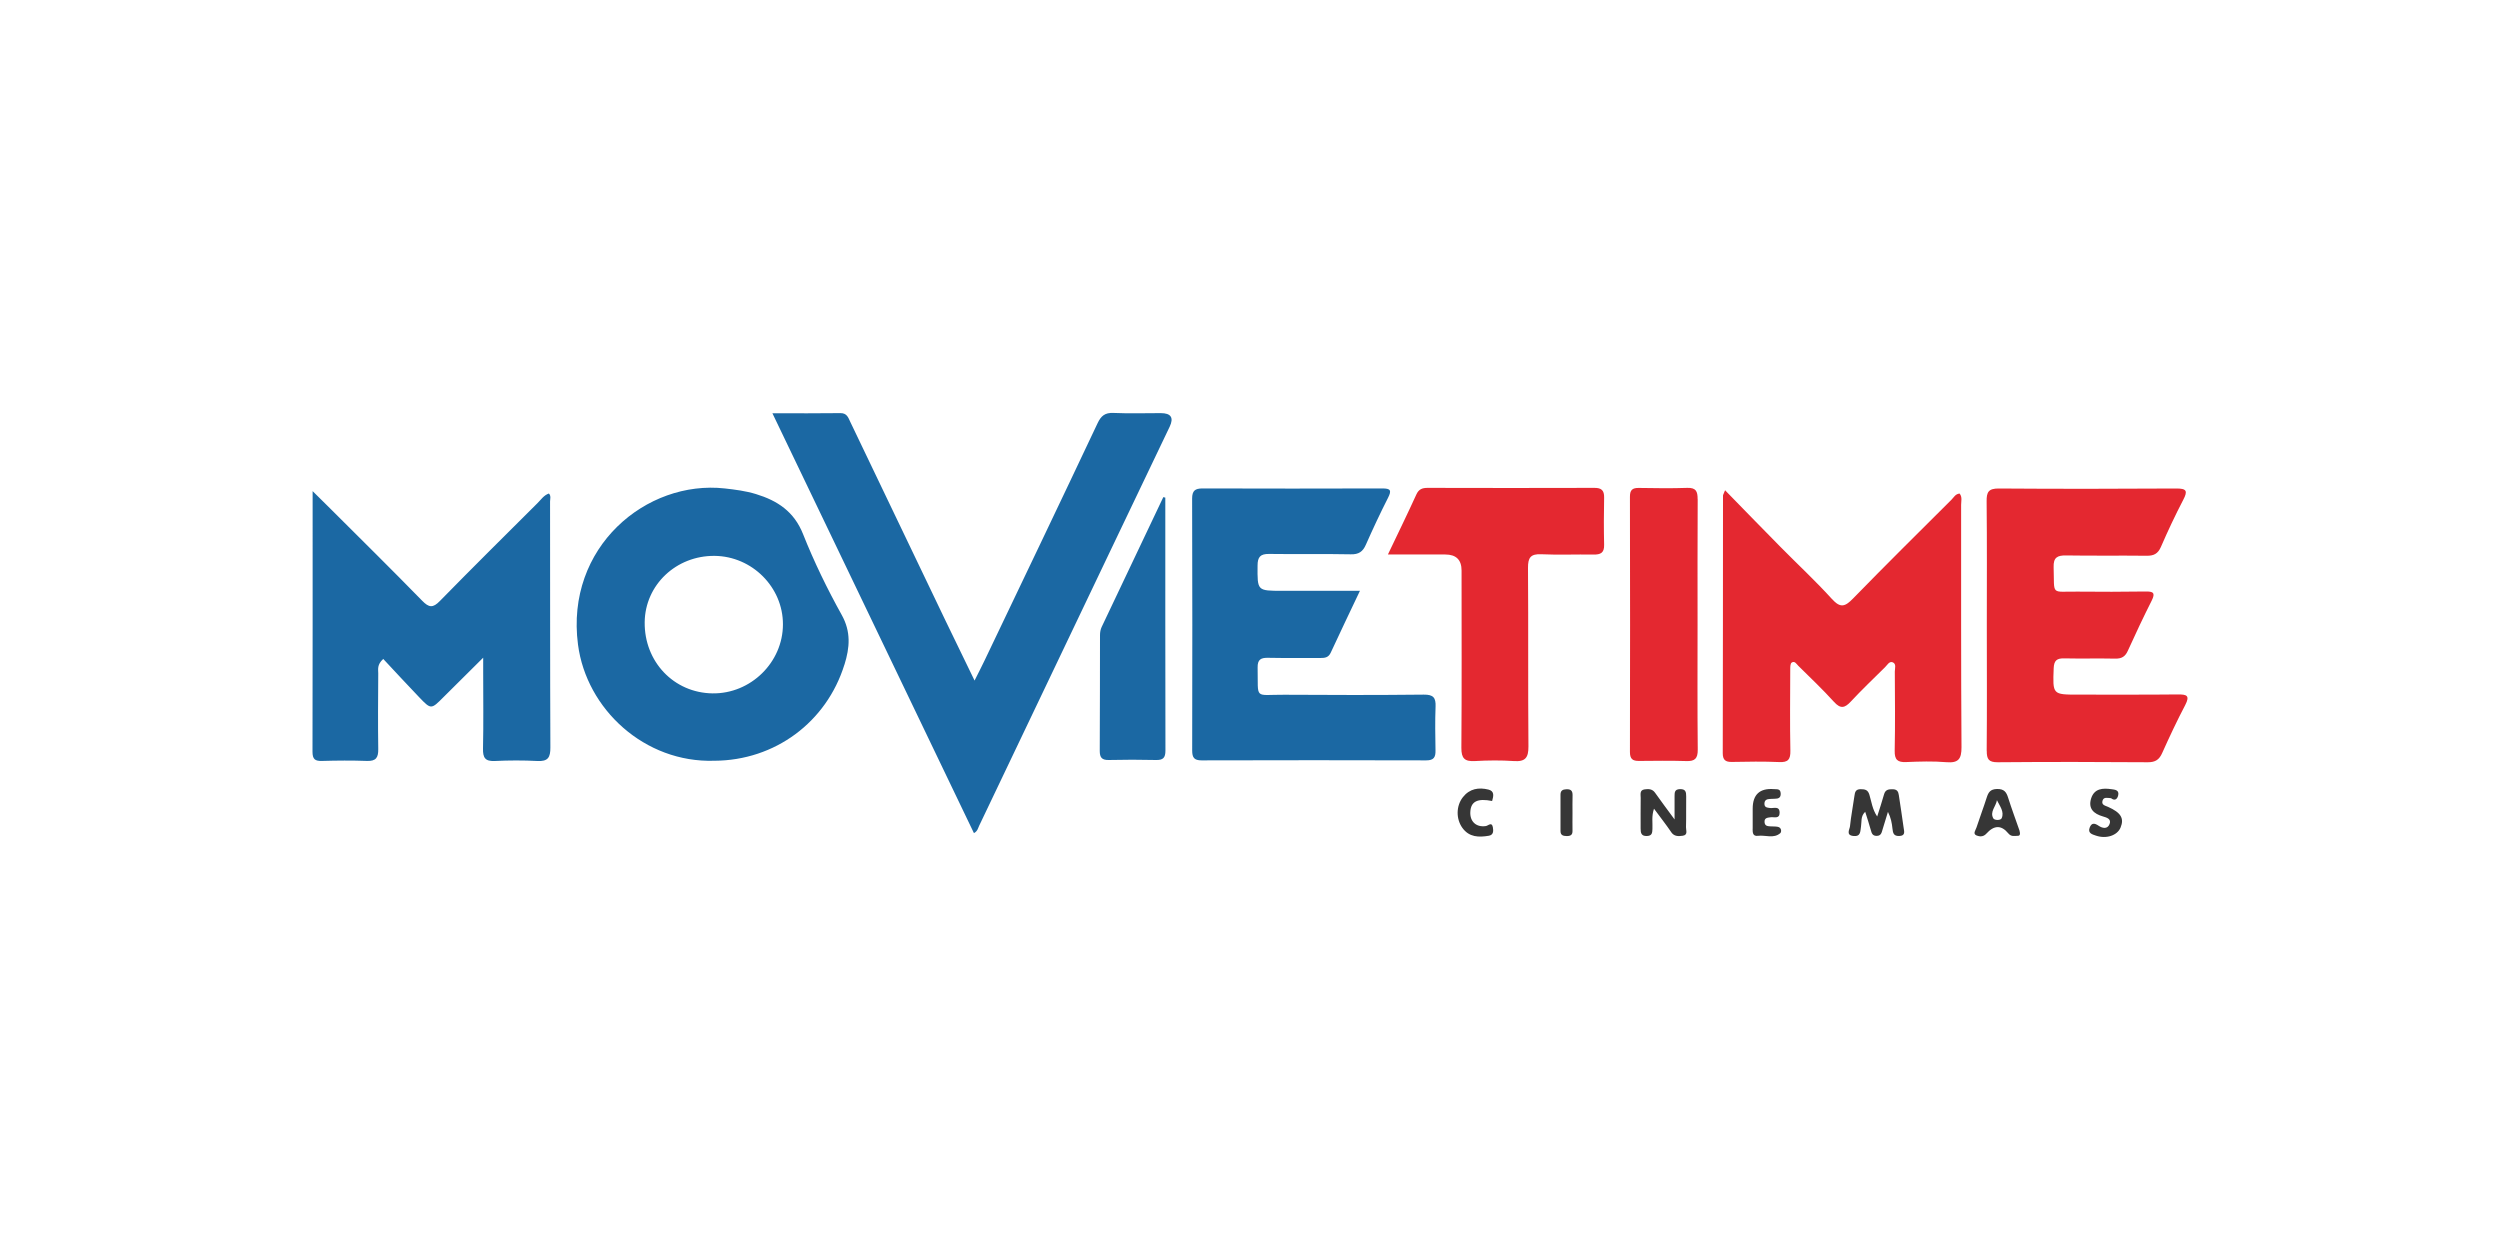 <?xml version="1.0" encoding="UTF-8"?>
<svg id="Layer_2" data-name="Layer 2" xmlns="http://www.w3.org/2000/svg" viewBox="0 0 400 200">
  <defs>
    <style>
      .cls-1 {
        fill: #363636;
      }

      .cls-2 {
        fill: none;
      }

      .cls-3 {
        fill: #e42830;
      }

      .cls-4 {
        fill: #1b68a3;
      }
    </style>
  </defs>
  <g id="Layer_1-2" data-name="Layer 1">
    <g id="MOVIE_TIME" data-name="MOVIE TIME">
      <path id="TEXT" class="cls-1" d="m298.43,129.89c-.76.72-.54,1.59-.67,2.37-.13.72,0,1.61-1.19,1.5-1.29-.12-.62-1.05-.57-1.57.16-1.62.49-3.23.71-4.85.08-.63.21-1.07.99-1.07.69,0,1.16.09,1.4.88.34,1.12.47,2.34,1.25,3.49.39-1.26.78-2.38,1.09-3.52.21-.8.75-.86,1.43-.84.65.02.86.36.94.93.25,1.74.54,3.47.77,5.22.07.56.36,1.31-.73,1.33-.91.02-.98-.53-1.06-1.21-.09-.87-.25-1.73-.72-2.65-.29.95-.59,1.9-.87,2.85-.14.49-.24.98-.92.99-.67.01-.81-.4-.95-.93-.26-.96-.58-1.9-.9-2.93Zm-31.05,3.24c.49.73,1.17.68,1.85.59.89-.12.51-.88.53-1.37.05-1.64,0-3.28.03-4.92,0-.71-.08-1.2-1.01-1.17-.87.03-.84.56-.85,1.14,0,1.08,0,2.16,0,3.71-1.27-1.73-2.22-2.99-3.12-4.27-.44-.63-1.06-.63-1.68-.54-.84.12-.61.85-.62,1.36-.03,1.64,0,3.28-.01,4.92,0,.7.11,1.22,1.02,1.18.83-.03.84-.53.87-1.14.05-.98-.17-1.99.25-3.23,1.03,1.4,1.93,2.54,2.74,3.73Zm55.71-.32c-.6-1.72-1.23-3.42-1.78-5.15-.29-.94-.66-1.45-1.8-1.42-1.07.03-1.37.54-1.64,1.38-.51,1.61-1.12,3.19-1.64,4.8-.13.41-.65,1,.05,1.27.45.17,1.04.24,1.53-.3,1.24-1.38,2.4-1.41,3.52-.05.48.58.99.39,1.52.39.33,0,.38-.26.33-.54-.03-.12-.04-.25-.08-.37Zm-2.82-1.9c-.16.38-1.15.36-1.34.03-.6-1.06.42-1.9.58-2.91.46.95,1.21,1.84.76,2.88Zm-39.85,1.71c0,.6.02,1.22.86,1.11,1.19-.15,2.5.49,3.56-.42.22-.19.24-.9-.4-1.02-.37-.07-.75-.05-1.13-.07-.45-.03-.92-.03-.98-.64-.07-.73.45-.75.98-.82.55-.07,1.42.31,1.43-.71,0-1.17-.97-.68-1.56-.77-.47-.07-.89-.09-.87-.72.02-.6.43-.7.9-.73.25-.02.5-.02.76-.03.57,0,.98-.15.94-.86-.04-.78-.6-.64-1.08-.68q-3.4-.27-3.4,3.13c0,.19,0,.38,0,.57,0,.88,0,1.76,0,2.64Zm58.5-5.41c.16-.83-.58-.87-1.09-.94-1.38-.2-2.74-.13-3.25,1.48-.51,1.64.43,2.46,1.89,2.88.62.18,1.38.4,1.06,1.22-.34.88-1.18.66-1.75.27-.69-.47-1.15-.47-1.44.32-.33.9.47,1.07,1.01,1.26,1.67.57,3.42-.03,3.94-1.29.61-1.48.06-2.39-2-3.31-.44-.2-1.09-.29-.89-.98.19-.66.79-.44,1.37-.41.58.47,1.01.18,1.15-.5Zm-100.78-.88c-1.55-.38-3-.15-4.07,1.21-1.1,1.39-1.13,3.47-.09,4.92,1.09,1.51,2.63,1.53,4.23,1.26.78-.13.74-.8.65-1.34-.16-.95-.73-.27-1.13-.21-1.52.23-2.56-.71-2.48-2.25.08-1.69,1.14-2.23,3.49-1.76.21-.75.43-1.58-.6-1.83Zm13.47.94c.02-.7-.23-1.02-.98-.99-.61.02-.95.22-.95.86,0,1.94,0,3.89,0,5.83,0,.68.43.79,1,.8.61,0,.94-.18.92-.85-.02-.94,0-1.88,0-2.82,0-.94-.02-1.88.01-2.82Z"/>
      <g id="TEXTS">
        <path id="TEXT-2" data-name="TEXT" class="cls-3" d="m275.99,78.42c3.09,3.16,5.97,6.14,8.88,9.08,2.74,2.78,5.61,5.44,8.24,8.34,1.37,1.51,2.11,1.22,3.38-.08,5.19-5.33,10.47-10.55,15.74-15.8.38-.38.64-.94,1.31-.99.45.56.24,1.21.24,1.81.01,12.92-.03,25.84.06,38.76.01,1.91-.5,2.57-2.43,2.41-2.13-.18-4.29-.11-6.42-.02-1.38.06-1.87-.37-1.84-1.81.09-4.22.04-8.45.02-12.67,0-.52.3-1.27-.39-1.5-.51-.16-.83.47-1.18.81-1.84,1.82-3.71,3.6-5.47,5.49-.97,1.04-1.64,1.21-2.69.05-1.82-2.01-3.79-3.87-5.72-5.78-.28-.28-.57-.84-1.06-.5-.21.15-.22.68-.22,1.04-.01,4.35-.07,8.7.02,13.05.03,1.4-.36,1.89-1.79,1.82-2.52-.11-5.04-.07-7.56-.02-1.03.02-1.47-.31-1.47-1.4.03-13.74.03-27.48.04-41.22,0-.11.08-.22.34-.87Zm41.89,41.69c-.01,1.36.3,1.86,1.77,1.85,8.01-.07,16.01-.06,24.02,0,1.2,0,1.81-.42,2.28-1.48,1.16-2.58,2.36-5.15,3.68-7.66.81-1.56.23-1.72-1.19-1.71-5.29.06-10.59.02-15.89.03-4.17,0-4.12,0-3.96-4.23.05-1.27.54-1.6,1.72-1.57,2.71.06,5.42-.02,8.13.04,1.03.02,1.6-.33,2.02-1.27,1.22-2.7,2.48-5.37,3.81-8.01.65-1.29.2-1.48-1.01-1.46-3.59.05-7.19.06-10.78.02-4.44-.06-3.75.74-3.9-3.91-.05-1.56.59-1.9,1.99-1.88,4.29.07,8.57,0,12.86.05,1.16.02,1.83-.3,2.32-1.42,1.1-2.54,2.28-5.05,3.56-7.51.76-1.45.56-1.84-1.13-1.83-9.46.06-18.91.07-28.37,0-1.65-.01-1.97.57-1.95,2.06.07,6.62.03,13.24.03,19.86,0,6.68.04,13.36-.02,20.05Zm-86.63-31.39q2.6,0,2.6,2.56c0,9.46.04,18.92-.03,28.38-.01,1.69.53,2.2,2.16,2.11,2.07-.12,4.17-.14,6.24,0,1.85.13,2.34-.55,2.33-2.35-.08-9.52,0-19.05-.07-28.57-.01-1.62.41-2.25,2.13-2.17,2.77.13,5.55,0,8.32.05,1.15.02,1.76-.25,1.73-1.56-.06-2.52-.05-5.05,0-7.57.02-1.14-.43-1.55-1.56-1.54-8.89.03-17.79.02-26.68,0-.82,0-1.4.18-1.79,1.03-1.41,3.09-2.9,6.14-4.56,9.62,3.29,0,6.23,0,9.18,0Zm40.37-8.86c0-1.25-.26-1.84-1.65-1.8-2.58.09-5.17.05-7.75.01-1.04-.02-1.44.33-1.43,1.42.03,13.61.03,27.23,0,40.84,0,1.11.44,1.43,1.45,1.42,2.52-.02,5.04-.06,7.56.02,1.38.05,1.85-.4,1.84-1.83-.07-6.68-.03-13.36-.03-20.04,0-6.68-.02-13.36.02-20.04Z"/>
        <path id="TEXT-3" data-name="TEXT" class="cls-4" d="m123.59,66.12c3.85,0,7.37.03,10.89-.02,1.03-.01,1.24.72,1.55,1.37,5.09,10.61,10.17,21.22,15.25,31.83,1.46,3.04,2.95,6.07,4.65,9.59.67-1.34,1.14-2.25,1.58-3.17,6.05-12.66,12.11-25.31,18.1-38,.56-1.19,1.19-1.71,2.54-1.65,2.52.11,5.04.03,7.57.03q2.46,0,1.43,2.17c-3.12,6.53-6.24,13.05-9.36,19.58-7.05,14.76-14.09,29.53-21.14,44.3-.18.38-.24.84-.82,1.15-10.72-22.33-21.43-44.64-32.25-67.19Zm81.56,28.41c-4.02,0-3.97,0-3.94-4.03,0-1.39.45-1.89,1.85-1.87,4.35.06,8.71-.03,13.06.06,1.28.03,1.93-.42,2.42-1.54,1.12-2.53,2.29-5.04,3.55-7.51.6-1.19.4-1.49-.92-1.49-9.59.03-19.18.03-28.76,0-1.2,0-1.67.36-1.67,1.62.04,13.44.04,26.87.01,40.31,0,1.11.3,1.58,1.49,1.58,11.99-.03,23.97-.04,35.96,0,1.22,0,1.5-.51,1.48-1.59-.04-2.33-.08-4.67.01-7,.06-1.44-.35-1.95-1.89-1.93-7.44.08-14.89.07-22.33.02-4.88-.03-4.14.87-4.25-4.34-.03-1.3.52-1.6,1.69-1.57,2.77.06,5.55,0,8.33.03.74,0,1.31-.06,1.68-.86,1.47-3.19,3-6.36,4.67-9.89-4.38,0-8.41,0-12.44,0Zm-70.03,11.79c.83-2.68,1.07-5.22-.45-7.94-2.32-4.17-4.42-8.49-6.18-12.92-1.44-3.63-4.11-5.36-7.54-6.41-1.63-.5-3.3-.71-4.99-.9-12.51-1.39-25.53,9.36-23.48,24.99,1.35,10.31,10.64,18.94,21.83,18.58,9.66-.05,17.93-6.15,20.8-15.39Zm-9.85-6.43c0,6.09-5.16,11.14-11.28,11.05-6.18-.09-10.92-5.07-10.84-11.4.07-5.96,5.04-10.66,11.19-10.6,5.99.06,10.94,5.01,10.93,10.95Zm-39.27-19.39c-5.22,5.2-10.46,10.39-15.62,15.66-1.11,1.14-1.74,1.08-2.83-.04-4.84-4.96-9.78-9.83-14.69-14.73-.86-.86-1.73-1.7-2.84-2.81,0,14.22.01,27.96-.02,41.7,0,1.21.41,1.5,1.53,1.47,2.39-.07,4.79-.09,7.19,0,1.45.05,1.82-.55,1.8-1.9-.06-4.03-.03-8.07,0-12.1,0-.66-.22-1.4.8-2.32,1.91,2.04,3.82,4.12,5.77,6.15,1.89,1.97,1.9,1.94,3.9-.07,1.97-1.98,3.96-3.94,6.32-6.28,0,1.22,0,1.84,0,2.45,0,4.03.06,8.07-.03,12.1-.03,1.45.34,2.05,1.88,1.98,2.26-.11,4.54-.12,6.81,0,1.71.09,2.1-.56,2.09-2.18-.06-13.11-.03-26.23-.05-39.34,0-.41.19-.87-.18-1.28-.82.27-1.27.99-1.83,1.54Zm100.13-.96c-3.29,6.93-6.59,13.85-9.87,20.79-.18.38-.26.85-.26,1.28-.02,6.18,0,12.36-.04,18.54,0,1.02.32,1.47,1.42,1.45,2.52-.06,5.05-.06,7.57,0,1.15.03,1.52-.36,1.52-1.51-.03-13.49-.02-26.98-.02-40.47l-.32-.08Z"/>
      </g>
    </g>
    <g id="COVER">
      <rect class="cls-2" width="400" height="200"/>
    </g>
  </g>
</svg>